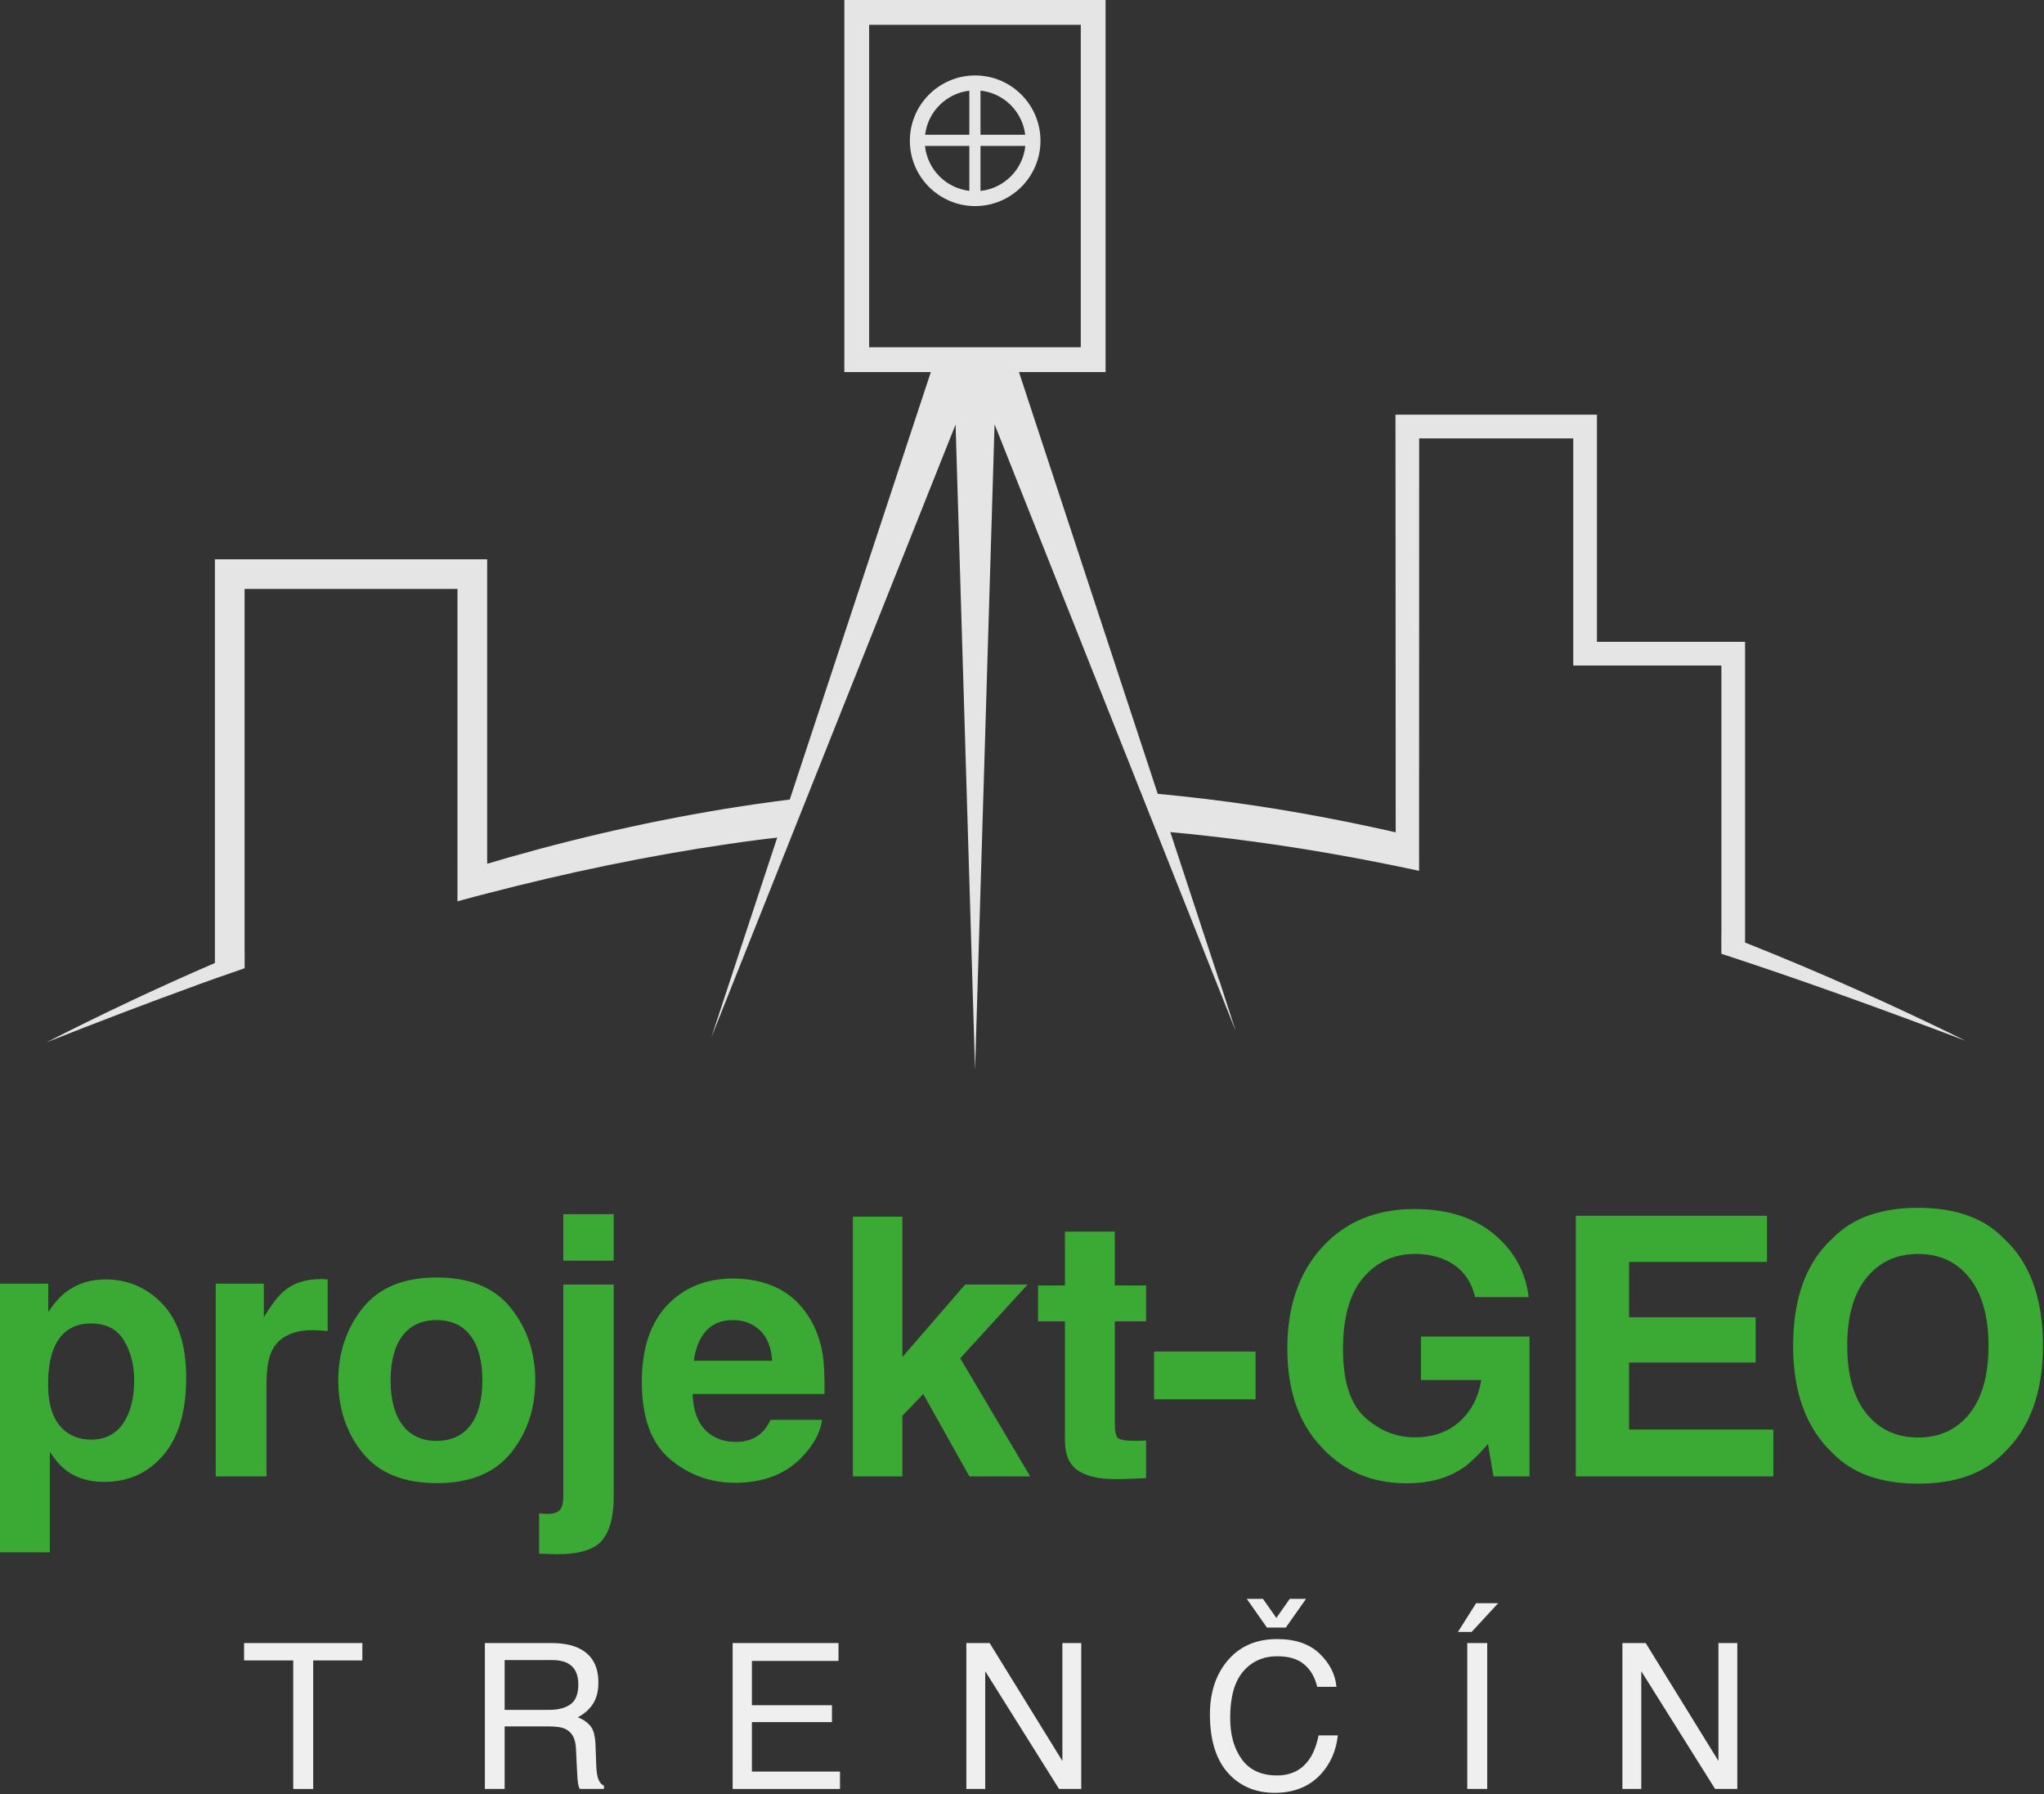 <?xml version="1.0" encoding="UTF-8" standalone="no"?>
<!DOCTYPE svg PUBLIC "-//W3C//DTD SVG 1.1//EN" "http://www.w3.org/Graphics/SVG/1.1/DTD/svg11.dtd">
<svg width="581px" height="510px" version="1.1" xmlns="http://www.w3.org/2000/svg" xmlns:xlink="http://www.w3.org/1999/xlink" xml:space="preserve" xmlns:serif="http://www.serif.com/" style="fill-rule:evenodd;clip-rule:evenodd;stroke-linejoin:round;stroke-miterlimit:2;">
    <rect width="100%" height="100%" fill="#333333" stroke="none"/>
    <g transform="matrix(1,0,0,1,-261.905,-202.669)">
        <g id="Layer-1" serif:id="Layer 1" transform="matrix(1.41,0,0,1.41,261.904,202.669)">
            <g transform="matrix(1,0,0,1,160.901,162.883)">
                <path d="M0,-2.924L-0.343,-1.884C-3.147,-1.545 -5.945,-1.176 -8.738,-0.764C-25.45,1.677 -41.962,5.3 -58.156,9.902C-59.671,10.334 -61.18,10.782 -62.69,11.231L-62.69,-50.145L-117.578,-50.145L-117.578,31.231C-129.08,36.19 -140.401,41.544 -151.534,47.221C-141.466,43.236 -131.354,39.371 -121.192,35.682C-121.194,35.676 -121.195,35.668 -121.195,35.666C-120.717,35.498 -120.185,35.31 -119.617,35.107C-118.936,34.862 -118.386,34.66 -117.704,34.418L-117.467,34.334C-115.735,33.721 -113.842,33.071 -111.594,32.291L-111.594,32.25C-111.591,32.248 -111.588,32.248 -111.585,32.246L-111.585,28.69C-111.588,28.692 -111.591,28.692 -111.594,28.693L-111.594,-44.163L-68.672,-44.163L-68.672,13.049C-68.674,13.05 -68.676,13.05 -68.677,13.05L-68.677,18.791C-66.473,18.189 -64.262,17.603 -62.056,17.039L-62.051,17.043C-60.243,16.576 -58.436,16.114 -56.623,15.668C-40.49,11.68 -24.183,8.499 -7.752,6.373C-6.127,6.165 -4.5,5.972 -2.871,5.782L-2.863,5.755L0.595,-2.924L0,-2.924Z" style="fill:rgb(229,229,229);fill-rule:nonzero;"/>
            </g>
            <g transform="matrix(1,0,0,1,347.015,105.248)">
                <path d="M0,82.871L0,87.003C16.525,92.408 32.912,98.353 49.225,104.533C34.691,97.377 19.871,90.738 4.78,84.742L4.78,24.128L-25.083,24.128L-25.083,-21.662L-65.696,-21.662L-65.653,62.527C-74.966,60.409 -84.359,58.606 -93.821,57.176C-100.43,56.177 -107.075,55.381 -113.739,54.754L-113.753,54.71L-114.28,54.71L-111.218,62.411L-111.197,62.472C-105.733,62.978 -100.279,63.598 -94.838,64.326C-83.474,65.848 -72.17,67.873 -60.936,70.284L-60.936,49.901L-60.932,49.901L-60.918,-16.885L-29.858,-16.885L-29.858,28.906L0.008,28.906L0.008,82.871C0.003,82.872 0.002,82.871 0,82.871" style="fill:rgb(229,229,229);fill-rule:nonzero;"/>
            </g>
            <g transform="matrix(1,0,0,1,245.782,90.253)">
                <path d="M0,107.299C-0.014,107.299 -0.028,107.297 -0.042,107.295L-41.299,-18.086L-57.197,-18.086L-96.438,100.817L-102.384,118.868L-53.144,-4.677L-49.215,125.385L-45.284,-4.726L3.332,117.583L0,107.299Z" style="fill:rgb(229,229,229);fill-rule:nonzero;"/>
            </g>
            <g transform="matrix(1,0,0,1,0,-286.385)">
                <path d="M175.213,356.385L217.879,356.385L217.879,291.385L175.213,291.385L175.213,356.385ZM222.879,361.385L170.213,361.385L170.213,286.385L222.879,286.385L222.879,361.385Z" style="fill:rgb(229,229,229);fill-rule:nonzero;"/>
            </g>
            <g transform="matrix(1,0,0,1,197.661,18.267)">
                <path d="M0,20.216L0,11.15L9.039,11.15C8.552,15.914 4.76,19.714 0,20.216M-11.187,11.15L-2.249,11.15L-2.249,20.201C-6.962,19.655 -10.704,15.88 -11.187,11.15M-2.25,0.015L-2.25,8.9L-11.162,8.9C-10.608,4.248 -6.906,0.554 -2.25,0.015M9.014,8.9L0,8.9L0,-0.001C4.704,0.495 8.456,4.214 9.014,8.9M-1.074,-3.059C-8.334,-3.059 -14.241,2.848 -14.241,10.108C-14.241,17.368 -8.335,23.275 -1.074,23.275C6.187,23.275 12.093,17.369 12.093,10.108C12.093,2.847 6.186,-3.059 -1.074,-3.059" style="fill:rgb(229,229,229);fill-rule:nonzero;"/>
            </g>
            <g transform="matrix(1,0,0,1,27.054,292.613)">
                <path d="M0,-14.435C0,-17.429 -0.684,-20.08 -2.049,-22.384C-3.417,-24.689 -5.632,-25.841 -8.697,-25.841C-12.381,-25.841 -14.912,-24.095 -16.29,-20.602C-17.002,-18.748 -17.359,-16.396 -17.359,-13.544C-17.359,-9.029 -16.159,-5.857 -13.759,-4.027C-12.333,-2.958 -10.646,-2.423 -8.697,-2.423C-5.87,-2.423 -3.713,-3.516 -2.228,-5.703C-0.743,-7.888 0,-10.8 0,-14.435M5.774,-29.691C8.911,-26.341 10.479,-21.421 10.479,-14.935C10.479,-8.091 8.94,-2.874 5.864,0.713C2.786,4.301 -1.176,6.096 -6.024,6.096C-9.113,6.096 -11.68,5.323 -13.723,3.779C-14.84,2.923 -15.933,1.676 -17.002,0.036L-17.002,20.282L-27.054,20.282L-27.054,-33.862L-17.323,-33.862L-17.323,-28.123C-16.23,-29.81 -15.066,-31.14 -13.83,-32.115C-11.573,-33.849 -8.888,-34.717 -5.774,-34.717C-1.236,-34.717 2.614,-33.042 5.774,-29.691" style="fill:rgb(58,170,53);fill-rule:nonzero;"/>
            </g>
            <g transform="matrix(1,0,0,1,63.132,287.303)">
                <path d="M0,-19.178C-4.087,-19.178 -6.832,-17.846 -8.234,-15.186C-9.018,-13.688 -9.41,-11.383 -9.41,-8.27L-9.41,10.301L-19.64,10.301L-19.64,-28.552L-9.945,-28.552L-9.945,-21.78C-8.376,-24.369 -7.01,-26.14 -5.846,-27.09C-3.945,-28.682 -1.474,-29.479 1.568,-29.479C1.758,-29.479 1.918,-29.473 2.05,-29.461C2.18,-29.449 2.471,-29.431 2.923,-29.407L2.923,-18.999C2.281,-19.071 1.711,-19.117 1.212,-19.142C0.713,-19.165 0.309,-19.178 0,-19.178" style="fill:rgb(58,170,53);fill-rule:nonzero;"/>
            </g>
            <g transform="matrix(1,0,0,1,88.014,290.368)">
                <path d="M0,-24.274C-2.971,-24.274 -5.257,-23.222 -6.861,-21.12C-8.465,-19.016 -9.268,-16.016 -9.268,-12.12C-9.268,-8.221 -8.465,-5.215 -6.861,-3.101C-5.257,-0.986 -2.971,0.072 0,0.072C2.97,0.072 5.251,-0.986 6.844,-3.101C8.436,-5.215 9.232,-8.221 9.232,-12.12C9.232,-16.016 8.436,-19.016 6.844,-21.12C5.251,-23.222 2.97,-24.274 0,-24.274M14.971,-26.698C18.25,-22.587 19.89,-17.727 19.89,-12.12C19.89,-6.417 18.25,-1.538 14.971,2.513C11.691,6.565 6.713,8.59 0.036,8.59C-6.642,8.59 -11.62,6.565 -14.899,2.513C-18.179,-1.538 -19.818,-6.417 -19.818,-12.12C-19.818,-17.727 -18.179,-22.587 -14.899,-26.698C-11.62,-30.809 -6.642,-32.864 0.036,-32.864C6.713,-32.864 11.691,-30.809 14.971,-26.698" style="fill:rgb(58,170,53);fill-rule:nonzero;"/>
            </g>
            <g transform="matrix(1,0,0,1,0,196.644)">
                <path d="M113.558,48.098L123.717,48.098L123.717,57.473L113.558,57.473L113.558,48.098ZM113.558,62.286L123.717,62.286L123.717,105.13C123.717,109.052 122.944,111.95 121.4,113.827C119.855,115.704 116.825,116.643 112.311,116.643C112.001,116.643 111.544,116.632 110.938,116.608C110.333,116.584 109.578,116.559 108.675,116.536L108.675,108.409C109.245,108.457 109.649,108.486 109.887,108.499C110.124,108.511 110.338,108.516 110.528,108.516C111.526,108.516 112.28,108.272 112.792,107.786C113.302,107.298 113.558,106.354 113.558,104.952L113.558,62.286Z" style="fill:rgb(58,170,53);fill-rule:nonzero;"/>
            </g>
            <g transform="matrix(1,0,0,1,155.662,282.312)">
                <path d="M0,-8.02C-0.167,-10.705 -0.98,-12.743 -2.441,-14.133C-3.903,-15.523 -5.715,-16.218 -7.877,-16.218C-10.23,-16.218 -12.054,-15.482 -13.349,-14.008C-14.645,-12.535 -15.458,-10.539 -15.791,-8.02L0,-8.02ZM10.052,3.885C9.79,6.19 8.59,8.532 6.452,10.907C3.125,14.686 -1.533,16.575 -7.521,16.575C-12.464,16.575 -16.824,14.983 -20.603,11.798C-24.381,8.614 -26.27,3.434 -26.27,-3.743C-26.27,-10.467 -24.565,-15.624 -21.155,-19.212C-17.746,-22.8 -13.319,-24.595 -7.877,-24.595C-4.646,-24.595 -1.735,-23.989 0.855,-22.777C3.445,-21.565 5.584,-19.652 7.271,-17.039C8.792,-14.733 9.778,-12.06 10.23,-9.018C10.491,-7.236 10.598,-4.669 10.551,-1.319L-16.04,-1.319C-15.897,2.579 -14.674,5.311 -12.369,6.879C-10.967,7.854 -9.28,8.34 -7.307,8.34C-5.216,8.34 -3.517,7.747 -2.21,6.559C-1.497,5.917 -0.868,5.026 -0.321,3.885L10.052,3.885Z" style="fill:rgb(58,170,53);fill-rule:nonzero;"/>
            </g>
            <g transform="matrix(1,0,0,1,207.686,245.243)">
                <path d="M0,52.361L-12.262,52.361L-21.565,35.751L-25.771,40.134L-25.771,52.361L-35.751,52.361L-35.751,0L-25.771,0L-25.771,28.3L-13.117,13.687L-0.534,13.687L-14.115,28.55L0,52.361Z" style="fill:rgb(58,170,53);fill-rule:nonzero;"/>
            </g>
            <g transform="matrix(1,0,0,1,231.047,256.208)">
                <path d="M0,34.159L0,41.752L-4.812,41.93C-9.612,42.096 -12.892,41.264 -14.649,39.434C-15.79,38.27 -16.36,36.476 -16.36,34.053L-16.36,10.136L-21.778,10.136L-21.778,2.899L-16.36,2.899L-16.36,-7.937L-6.31,-7.937L-6.31,2.899L0,2.899L0,10.136L-6.31,10.136L-6.31,30.667C-6.31,32.259 -6.107,33.251 -5.703,33.642C-5.3,34.035 -4.063,34.231 -1.996,34.231C-1.687,34.231 -1.36,34.225 -1.016,34.213C-0.672,34.202 -0.333,34.183 0,34.159" style="fill:rgb(58,170,53);fill-rule:nonzero;"/>
            </g>
            <g transform="matrix(1,0,0,1,0,193.117)">
                <rect x="232.651" y="79.322" width="20.46" height="9.624" style="fill:rgb(58,170,53);"/>
            </g>
            <g transform="matrix(1,0,0,1,294.265,246.383)">
                <path d="M0,49.937C-2.899,51.719 -6.464,52.611 -10.693,52.611C-17.656,52.611 -23.359,50.199 -27.803,45.375C-32.437,40.527 -34.753,33.897 -34.753,25.485C-34.753,16.978 -32.413,10.158 -27.731,5.025C-23.051,-0.108 -16.859,-2.674 -9.16,-2.674C-2.483,-2.674 2.881,-0.981 6.933,2.405C10.984,5.791 13.307,10.015 13.901,15.077L3.102,15.077C2.269,11.489 0.237,8.982 -2.994,7.556C-4.801,6.771 -6.808,6.379 -9.018,6.379C-13.248,6.379 -16.724,7.978 -19.444,11.173C-22.165,14.371 -23.525,19.175 -23.525,25.591C-23.525,32.056 -22.053,36.63 -19.105,39.315C-16.159,42 -12.809,43.343 -9.054,43.343C-5.371,43.343 -2.353,42.28 0,40.153C2.353,38.027 3.802,35.24 4.349,31.794L-7.806,31.794L-7.806,23.025L14.08,23.025L14.08,51.22L6.809,51.22L5.703,44.662C3.588,47.157 1.687,48.916 0,49.937" style="fill:rgb(58,170,53);fill-rule:nonzero;"/>
            </g>
            <g transform="matrix(1,0,0,1,353.928,268.019)">
                <path d="M0,6.63L-25.521,6.63L-25.521,20.14L3.564,20.14L3.564,29.585L-36.25,29.585L-36.25,-22.955L2.281,-22.955L2.281,-13.651L-25.521,-13.651L-25.521,-2.495L0,-2.495L0,6.63Z" style="fill:rgb(58,170,53);fill-rule:nonzero;"/>
            </g>
            <g transform="matrix(1,0,0,1,397.055,257.575)">
                <path d="M0,27.375C2.542,24.168 3.813,19.605 3.813,13.687C3.813,7.795 2.536,3.238 -0.019,0.019C-2.573,-3.201 -6.024,-4.812 -10.373,-4.812C-14.722,-4.812 -18.191,-3.207 -20.781,0C-23.372,3.209 -24.666,7.771 -24.666,13.687C-24.666,19.605 -23.372,24.168 -20.781,27.375C-18.191,30.584 -14.722,32.187 -10.373,32.187C-6.024,32.187 -2.566,30.584 0,27.375M-10.373,41.49C-17.883,41.49 -23.621,39.447 -27.589,35.359C-32.913,30.346 -35.573,23.122 -35.573,13.687C-35.573,4.064 -32.913,-3.16 -27.589,-7.984C-23.621,-12.07 -17.883,-14.115 -10.373,-14.115C-2.864,-14.115 2.874,-12.07 6.844,-7.984C12.142,-3.16 14.792,4.064 14.792,13.687C14.792,23.122 12.142,30.346 6.844,35.359C2.874,39.447 -2.864,41.49 -10.373,41.49" style="fill:rgb(58,170,53);fill-rule:nonzero;"/>
            </g>
            <g transform="matrix(1,0,0,1,73.048,360.603)">
                <path d="M0,-29.408L0,-25.905L-9.91,-25.905L-9.91,0L-13.934,0L-13.934,-25.905L-23.843,-25.905L-23.843,-29.408L0,-29.408Z" style="fill:rgb(239,239,239);fill-rule:nonzero;"/>
            </g>
            <g transform="matrix(1,0,0,1,110.689,347.131)">
                <path d="M0,-2.463C1.817,-2.463 3.254,-2.836 4.312,-3.584C5.37,-4.331 5.899,-5.68 5.899,-7.628C5.899,-9.723 5.159,-11.151 3.68,-11.912C2.888,-12.313 1.83,-12.513 0.506,-12.513L-8.956,-12.513L-8.956,-2.463L0,-2.463ZM-12.939,-15.936L0.428,-15.936C2.63,-15.936 4.445,-15.609 5.874,-14.955C8.586,-13.7 9.943,-11.385 9.943,-8.008C9.943,-6.246 9.579,-4.805 8.852,-3.684C8.124,-2.563 7.106,-1.662 5.799,-0.982C6.946,-0.514 7.811,0.1 8.392,0.86C8.972,1.621 9.295,2.855 9.362,4.564L9.502,8.508C9.542,9.629 9.636,10.463 9.783,11.01C10.023,11.945 10.45,12.545 11.064,12.812L11.064,13.473L6.179,13.473C6.045,13.219 5.939,12.892 5.859,12.492C5.779,12.092 5.712,11.317 5.659,10.17L5.418,5.265C5.328,3.343 4.634,2.055 3.337,1.4C2.598,1.041 1.437,0.86 -0.145,0.86L-8.956,0.86L-8.956,13.473L-12.939,13.473L-12.939,-15.936Z" style="fill:rgb(239,239,239);fill-rule:nonzero;"/>
            </g>
            <g transform="matrix(1,0,0,1,147.697,360.603)">
                <path d="M0,-29.408L21.341,-29.408L21.341,-25.804L3.884,-25.804L3.884,-16.877L20.02,-16.877L20.02,-13.472L3.884,-13.472L3.884,-3.504L21.641,-3.504L21.641,0L0,0L0,-29.408Z" style="fill:rgb(239,239,239);fill-rule:nonzero;"/>
            </g>
            <g transform="matrix(1,0,0,1,194.811,360.603)">
                <path d="M0,-29.408L4.693,-29.408L19.358,-5.647L19.358,-29.408L23.163,-29.408L23.163,0L18.687,0L3.804,-23.732L3.804,0L0,0L0,-29.408Z" style="fill:rgb(239,239,239);fill-rule:nonzero;"/>
            </g>
            <g transform="matrix(1,0,0,1,259.208,355.599)">
                <path d="M0,-27.527L-3.803,-27.527L-7.867,-33.313L-4.604,-33.313L-1.901,-29.469L0.801,-33.313L4.084,-33.313L0,-27.527ZM6.826,-22.262C8.858,-20.3 9.986,-18.072 10.211,-15.576L6.326,-15.576C5.895,-17.47 5.032,-18.972 3.741,-20.08C2.45,-21.187 0.639,-21.742 -1.695,-21.742C-4.539,-21.742 -6.836,-20.723 -8.586,-18.686C-10.336,-16.65 -11.211,-13.527 -11.211,-9.32C-11.211,-5.873 -10.42,-3.078 -8.841,-0.934C-7.261,1.209 -4.904,2.282 -1.771,2.282C1.113,2.282 3.31,1.155 4.817,-1.101C5.617,-2.289 6.213,-3.851 6.607,-5.787L10.49,-5.787C10.147,-2.689 9.014,-0.093 7.087,2.001C4.778,4.524 1.664,5.786 -2.254,5.786C-5.631,5.786 -8.467,4.75 -10.763,2.68C-13.783,-0.058 -15.295,-4.285 -15.295,-10.001C-15.295,-14.341 -14.16,-17.9 -11.891,-20.677C-9.438,-23.696 -6.055,-25.205 -1.74,-25.205C1.939,-25.205 4.795,-24.224 6.826,-22.262" style="fill:rgb(239,239,239);fill-rule:nonzero;"/>
            </g>
            <g transform="matrix(1,0,0,1,0,322.386)">
                <path d="M295.791,8.81L299.814,8.81L299.814,38.218L295.791,38.218L295.791,8.81ZM302.016,0.781L296.671,6.567L293.908,6.567L297.572,0.781L302.016,0.781Z" style="fill:rgb(239,239,239);fill-rule:nonzero;"/>
            </g>
            <g transform="matrix(1,0,0,1,327.067,360.603)">
                <path d="M0,-29.408L4.693,-29.408L19.359,-5.647L19.359,-29.408L23.163,-29.408L23.163,0L18.687,0L3.804,-23.732L3.804,0L0,0L0,-29.408Z" style="fill:rgb(239,239,239);fill-rule:nonzero;"/>
            </g>
        </g>
    </g>
</svg>
